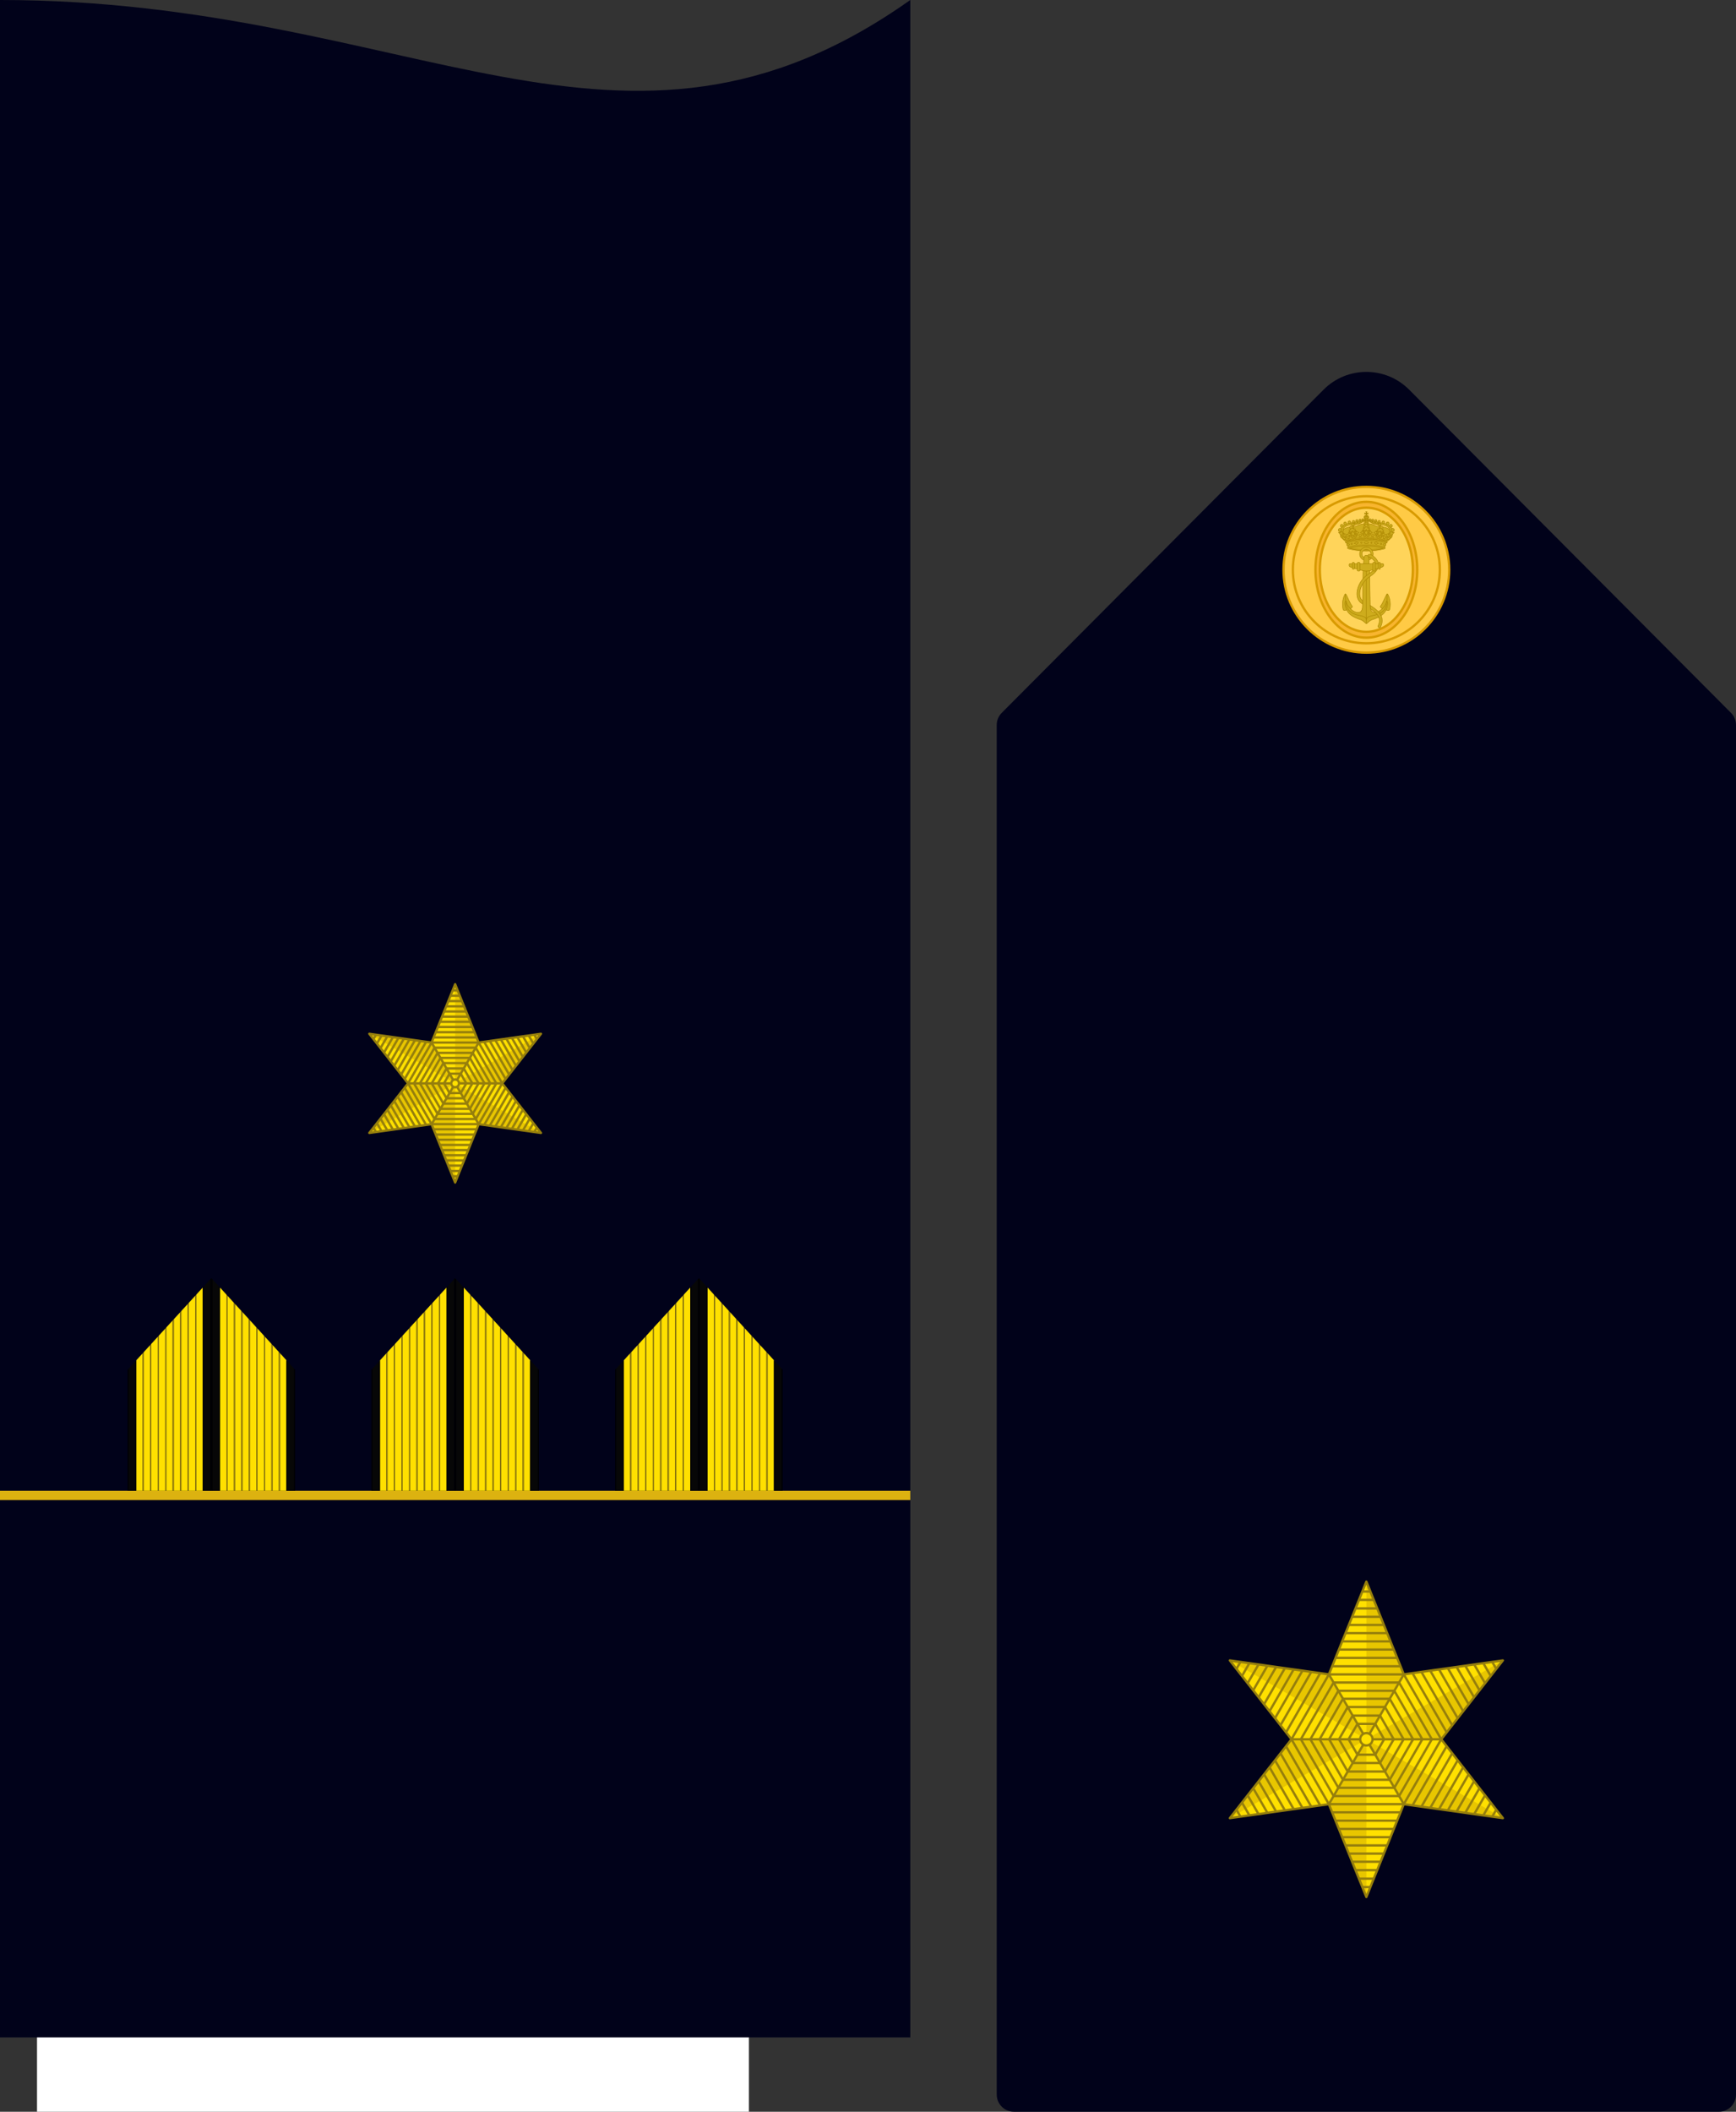 <?xml version="1.0" encoding="UTF-8"?>
<svg id="Capa_2" data-name="Capa 2" xmlns="http://www.w3.org/2000/svg" xmlns:xlink="http://www.w3.org/1999/xlink" viewBox="0 0 747.16 908.44">
  <rect x="0" y="0" width="747.16" height="908.44" fill="#333333" stroke="none"/>
  <defs>
    <style>
      .cls-1, .cls-2, .cls-3, .cls-4, .cls-5, .cls-6, .cls-7, .cls-8 {
        stroke-miterlimit: 10;
      }

      .cls-1, .cls-4, .cls-9 {
        stroke: #967f0c;
      }

      .cls-1, .cls-10 {
        fill: #ffe000;
      }

      .cls-2 {
        fill: #f8b52f;
      }

      .cls-2, .cls-5, .cls-6, .cls-7 {
        stroke: #d89a00;
      }

      .cls-11 {
        fill: #e8c600;
      }

      .cls-12 {
        fill: #dcb210;
      }

      .cls-13 {
        fill: #967f0c;
      }

      .cls-3 {
        fill-rule: evenodd;
      }

      .cls-3, .cls-14, .cls-8 {
        stroke: #ac8701;
        stroke-width: .23px;
      }

      .cls-3, .cls-8 {
        fill: #ceac1d;
      }

      .cls-15 {
        fill: #fff;
      }

      .cls-4, .cls-16, .cls-5, .cls-9, .cls-14 {
        fill: none;
      }

      .cls-17 {
        clip-path: url(#clippath-1);
      }

      .cls-9, .cls-14 {
        stroke-linecap: round;
        stroke-linejoin: round;
      }

      .cls-6 {
        fill: #ffca45;
      }

      .cls-18 {
        fill: #01021a;
      }

      .cls-19 {
        fill: #070707;
      }

      .cls-7 {
        fill: #ffd45a;
      }

      .cls-20 {
        clip-path: url(#clippath);
      }
    </style>
    <clipPath id="clippath">
      <polygon class="cls-9" points="231.66 485.88 232.83 487.37 230.95 487.11 230.13 487 223.54 486.07 222.7 485.95 215.7 484.96 214.76 484.83 206.61 483.68 206.02 483.6 205.8 484.16 202.71 491.81 202.36 492.67 199.72 499.22 199.39 500.03 196.9 506.19 196.6 506.95 195.89 508.7 195.18 506.95 194.88 506.19 192.39 500.03 192.07 499.23 189.42 492.67 189.07 491.81 185.97 484.15 185.75 483.6 185.17 483.68 177.01 484.83 176.08 484.96 169.08 485.95 168.23 486.07 161.65 487 160.83 487.11 158.95 487.37 160.12 485.88 160.63 485.23 164.72 479.99 165.25 479.33 169.59 473.76 170.17 473.02 175.26 466.52 175.62 466.05 175.26 465.58 170.17 459.08 169.59 458.34 165.25 452.77 164.72 452.1 160.63 446.86 160.12 446.21 158.95 444.72 160.83 444.98 161.65 445.1 168.23 446.02 169.08 446.15 176.08 447.13 177.01 447.26 185.18 448.41 185.75 448.49 185.97 447.95 189.07 440.29 189.42 439.42 192.07 432.87 192.39 432.07 194.88 425.91 195.18 425.15 195.89 423.39 196.6 425.15 196.9 425.91 199.39 432.07 199.72 432.88 202.36 439.42 202.71 440.29 205.8 447.95 206.02 448.49 206.6 448.41 214.76 447.26 215.7 447.13 222.7 446.15 223.54 446.02 230.13 445.1 230.95 444.98 232.83 444.72 231.66 446.21 231.15 446.86 227.06 452.09 226.53 452.77 222.18 458.34 221.6 459.08 216.52 465.57 216.15 466.05 216.52 466.53 221.6 473.03 222.18 473.76 226.53 479.33 227.06 480 231.15 485.23 231.66 485.88"/>
    </clipPath>
    <clipPath id="clippath-1">
      <polygon class="cls-9" points="644.96 779.76 646.82 782.13 643.83 781.71 642.53 781.53 632.05 780.06 630.71 779.86 619.58 778.29 618.09 778.09 605.12 776.26 604.18 776.13 603.82 777.02 598.91 789.18 598.36 790.56 594.16 800.97 593.64 802.25 589.68 812.05 589.2 813.26 588.07 816.05 586.94 813.26 586.46 812.05 582.5 802.25 581.99 800.98 577.77 790.56 577.22 789.18 572.3 777.01 571.95 776.13 571.02 776.26 558.05 778.09 556.56 778.29 545.43 779.86 544.08 780.06 533.6 781.53 532.3 781.71 529.32 782.13 531.18 779.76 531.98 778.72 538.49 770.39 539.33 769.33 546.24 760.47 547.17 759.31 555.26 748.96 555.84 748.22 555.26 747.47 547.17 737.12 546.24 735.95 539.33 727.1 538.49 726.03 531.98 717.7 531.18 716.66 529.32 714.29 532.3 714.71 533.6 714.89 544.08 716.36 545.43 716.56 556.56 718.13 558.05 718.33 571.04 720.16 571.95 720.29 572.3 719.43 577.22 707.24 577.77 705.86 581.99 695.44 582.5 694.16 586.46 684.37 586.94 683.15 588.07 680.37 589.2 683.15 589.68 684.37 593.64 694.16 594.16 695.45 598.36 705.86 598.91 707.24 603.84 719.43 604.18 720.29 605.11 720.16 618.09 718.33 619.58 718.13 630.71 716.56 632.05 716.36 642.53 714.89 643.83 714.71 646.82 714.29 644.96 716.66 644.15 717.7 637.65 726.02 636.81 727.1 629.89 735.95 628.97 737.12 620.89 747.46 620.3 748.22 620.89 748.97 628.97 759.31 629.89 760.47 636.81 769.33 637.65 770.4 644.15 778.72 644.96 779.76"/>
    </clipPath>
  </defs>
  <g id="Capa_1-2" data-name="Capa 1">
    <g>
      <rect class="cls-15" x="15.93" y="108.96" width="306.39" height="799.48"/>
      <path class="cls-18" d="M391.78,0C267.52,87.91,177.74,0,0,0v876.44h391.78V0Z"/>
      <rect class="cls-12" x="0" y="641.31" width="391.78" height="4"/>
      <g>
        <g>
          <g>
            <g>
              <polygon class="cls-16" points="91.48 549.82 91.48 550.37 90.98 549.82 91.48 549.82"/>
              <polygon points="91.48 550.37 91.48 641.31 90.98 641.31 90.98 549.82 91.48 550.37"/>
              <polygon class="cls-19" points="94.21 553.35 94.21 641.31 91.48 641.31 91.48 550.37 94.21 553.35"/>
            </g>
            <g>
              <polygon points="94.71 553.9 94.71 641.31 94.21 641.31 94.21 553.35 94.71 553.9"/>
              <polygon class="cls-10" points="97.44 556.89 97.44 641.31 94.71 641.31 94.71 553.9 97.44 556.89"/>
            </g>
            <g>
              <polygon class="cls-13" points="97.94 557.44 97.94 641.31 97.44 641.31 97.44 556.89 97.94 557.44"/>
              <polygon class="cls-10" points="100.66 560.42 100.66 641.31 97.94 641.31 97.94 557.44 100.66 560.42"/>
            </g>
            <g>
              <polygon class="cls-13" points="101.17 560.97 101.17 641.31 100.66 641.31 100.66 560.42 101.17 560.97"/>
              <polygon class="cls-10" points="103.89 563.95 103.89 641.31 101.17 641.31 101.17 560.97 103.89 563.95"/>
            </g>
            <g>
              <polygon class="cls-13" points="104.4 564.5 104.4 641.31 103.89 641.31 103.89 563.95 104.4 564.5"/>
              <polygon class="cls-10" points="107.12 567.48 107.12 641.31 104.4 641.31 104.4 564.5 107.12 567.48"/>
            </g>
            <g>
              <polygon class="cls-13" points="107.63 568.03 107.63 641.31 107.12 641.31 107.12 567.48 107.63 568.03"/>
              <polygon class="cls-10" points="110.35 571.02 110.35 641.31 107.63 641.31 107.63 568.03 110.35 571.02"/>
            </g>
            <g>
              <polygon class="cls-13" points="110.86 571.57 110.86 641.31 110.35 641.31 110.35 571.02 110.86 571.57"/>
              <polygon class="cls-10" points="113.58 574.55 113.58 641.31 110.86 641.31 110.86 571.57 113.58 574.55"/>
            </g>
            <g>
              <polygon class="cls-13" points="114.09 575.1 114.09 641.31 113.58 641.31 113.58 574.55 114.09 575.1"/>
              <polygon class="cls-10" points="116.81 578.08 116.81 641.31 114.09 641.31 114.09 575.1 116.81 578.08"/>
            </g>
            <g>
              <polygon class="cls-13" points="117.32 578.63 117.32 641.31 116.81 641.31 116.81 578.08 117.32 578.63"/>
              <polygon class="cls-10" points="120.04 581.61 120.04 641.31 117.32 641.31 117.32 578.63 120.04 581.61"/>
            </g>
            <g>
              <polygon class="cls-13" points="120.55 582.17 120.55 641.31 120.04 641.31 120.04 581.61 120.55 582.17"/>
              <polygon class="cls-10" points="123.27 585.15 123.27 641.31 120.55 641.31 120.55 582.17 123.27 585.15"/>
            </g>
            <g>
              <polygon points="127 589.23 127 641.31 126.5 641.31 126.5 588.68 127 589.23"/>
              <polygon points="123.78 585.7 123.78 641.31 123.27 641.31 123.27 585.15 123.78 585.7"/>
              <polygon class="cls-19" points="126.5 588.68 126.5 641.31 123.78 641.31 123.78 585.7 126.5 588.68"/>
            </g>
          </g>
          <g>
            <g>
              <polygon points="55.45 588.68 55.45 641.31 54.95 641.31 54.95 589.23 55.45 588.68"/>
              <polygon class="cls-19" points="58.18 585.7 58.18 641.31 55.45 641.31 55.45 588.68 58.18 585.7"/>
            </g>
            <g>
              <polygon points="58.68 585.15 58.68 641.31 58.18 641.31 58.18 585.7 58.68 585.15"/>
              <polygon class="cls-10" points="61.41 582.16 61.41 641.31 58.68 641.31 58.68 585.15 61.41 582.16"/>
            </g>
            <g>
              <polygon class="cls-13" points="61.91 581.61 61.91 641.31 61.41 641.31 61.41 582.16 61.91 581.61"/>
              <polygon class="cls-10" points="64.64 578.63 64.64 641.31 61.91 641.31 61.91 581.61 64.64 578.63"/>
            </g>
            <g>
              <polygon class="cls-13" points="65.14 578.08 65.14 641.31 64.64 641.31 64.64 578.63 65.14 578.08"/>
              <polygon class="cls-10" points="67.87 575.1 67.87 641.31 65.14 641.31 65.14 578.08 67.87 575.1"/>
            </g>
            <g>
              <polygon class="cls-13" points="68.37 574.55 68.37 641.31 67.87 641.31 67.87 575.1 68.37 574.55"/>
              <polygon class="cls-10" points="71.1 571.57 71.1 641.31 68.37 641.31 68.37 574.55 71.1 571.57"/>
            </g>
            <g>
              <polygon class="cls-13" points="71.6 571.01 71.6 641.31 71.1 641.31 71.1 571.57 71.6 571.01"/>
              <polygon class="cls-10" points="74.32 568.03 74.32 641.31 71.6 641.31 71.6 571.01 74.32 568.03"/>
            </g>
            <g>
              <polygon class="cls-13" points="74.83 567.48 74.83 641.31 74.32 641.31 74.32 568.03 74.83 567.48"/>
              <polygon class="cls-10" points="77.55 564.5 77.55 641.31 74.83 641.31 74.83 567.48 77.55 564.5"/>
            </g>
            <g>
              <polygon class="cls-13" points="78.06 563.95 78.06 641.31 77.55 641.31 77.55 564.5 78.06 563.95"/>
              <polygon class="cls-10" points="80.78 560.97 80.78 641.31 78.06 641.31 78.06 563.95 80.78 560.97"/>
            </g>
            <g>
              <polygon class="cls-13" points="81.29 560.42 81.29 641.31 80.78 641.31 80.78 560.97 81.29 560.42"/>
              <polygon class="cls-10" points="84.01 557.44 84.01 641.31 81.29 641.31 81.29 560.42 84.01 557.44"/>
            </g>
            <g>
              <polygon class="cls-13" points="84.52 556.88 84.52 641.31 84.01 641.31 84.01 557.44 84.52 556.88"/>
              <polygon class="cls-10" points="87.24 553.9 87.24 641.31 84.52 641.31 84.52 556.88 87.24 553.9"/>
            </g>
            <g>
              <polygon class="cls-16" points="90.98 549.82 90.47 550.37 90.47 549.82 90.98 549.82"/>
              <polygon points="90.98 549.82 90.98 641.31 90.47 641.31 90.47 550.37 90.98 549.82"/>
              <polygon points="87.75 553.35 87.75 641.31 87.24 641.31 87.24 553.9 87.75 553.35"/>
              <polygon class="cls-19" points="90.47 550.37 90.47 641.31 87.75 641.31 87.75 553.35 90.47 550.37"/>
            </g>
          </g>
        </g>
        <g>
          <g>
            <g>
              <polygon class="cls-16" points="196.39 549.82 196.39 550.37 195.89 549.82 196.39 549.82"/>
              <polygon points="196.39 550.37 196.39 641.31 195.89 641.31 195.89 549.82 196.39 550.37"/>
              <polygon class="cls-19" points="199.12 553.35 199.12 641.31 196.39 641.31 196.39 550.37 199.12 553.35"/>
            </g>
            <g>
              <polygon points="199.62 553.9 199.62 641.31 199.12 641.31 199.12 553.35 199.62 553.9"/>
              <polygon class="cls-10" points="202.35 556.89 202.35 641.31 199.62 641.31 199.62 553.9 202.35 556.89"/>
            </g>
            <g>
              <polygon class="cls-13" points="202.85 557.44 202.85 641.31 202.35 641.31 202.35 556.89 202.85 557.44"/>
              <polygon class="cls-10" points="205.58 560.42 205.58 641.31 202.85 641.31 202.85 557.44 205.58 560.42"/>
            </g>
            <g>
              <polygon class="cls-13" points="206.08 560.97 206.08 641.31 205.58 641.31 205.58 560.42 206.08 560.97"/>
              <polygon class="cls-10" points="208.81 563.95 208.81 641.31 206.08 641.31 206.08 560.97 208.81 563.95"/>
            </g>
            <g>
              <polygon class="cls-13" points="209.31 564.5 209.31 641.31 208.81 641.31 208.81 563.95 209.31 564.5"/>
              <polygon class="cls-10" points="212.04 567.48 212.04 641.31 209.31 641.31 209.31 564.5 212.04 567.48"/>
            </g>
            <g>
              <polygon class="cls-13" points="212.54 568.03 212.54 641.31 212.04 641.31 212.04 567.48 212.54 568.03"/>
              <polygon class="cls-10" points="215.27 571.02 215.27 641.31 212.54 641.31 212.54 568.03 215.27 571.02"/>
            </g>
            <g>
              <polygon class="cls-13" points="215.77 571.57 215.77 641.31 215.27 641.31 215.27 571.02 215.77 571.57"/>
              <polygon class="cls-10" points="218.49 574.55 218.49 641.31 215.77 641.31 215.77 571.57 218.49 574.55"/>
            </g>
            <g>
              <polygon class="cls-13" points="219 575.1 219 641.31 218.49 641.31 218.49 574.55 219 575.1"/>
              <polygon class="cls-10" points="221.72 578.08 221.72 641.31 219 641.31 219 575.1 221.72 578.08"/>
            </g>
            <g>
              <polygon class="cls-13" points="222.23 578.63 222.23 641.31 221.72 641.31 221.72 578.08 222.23 578.63"/>
              <polygon class="cls-10" points="224.95 581.61 224.95 641.31 222.23 641.31 222.23 578.63 224.95 581.61"/>
            </g>
            <g>
              <polygon class="cls-13" points="225.46 582.17 225.46 641.31 224.95 641.31 224.95 581.61 225.46 582.17"/>
              <polygon class="cls-10" points="228.18 585.15 228.18 641.31 225.46 641.31 225.46 582.17 228.18 585.15"/>
            </g>
            <g>
              <polygon points="231.92 589.23 231.92 641.31 231.41 641.31 231.41 588.68 231.92 589.23"/>
              <polygon points="228.69 585.7 228.69 641.31 228.18 641.31 228.18 585.15 228.69 585.7"/>
              <polygon class="cls-19" points="231.41 588.68 231.41 641.31 228.69 641.31 228.69 585.7 231.41 588.68"/>
            </g>
          </g>
          <g>
            <g>
              <polygon points="160.37 588.68 160.37 641.31 159.86 641.31 159.86 589.23 160.37 588.68"/>
              <polygon class="cls-19" points="163.09 585.7 163.09 641.31 160.37 641.31 160.37 588.68 163.09 585.7"/>
            </g>
            <g>
              <polygon points="163.59 585.15 163.59 641.31 163.09 641.31 163.09 585.7 163.59 585.15"/>
              <polygon class="cls-10" points="166.32 582.16 166.32 641.31 163.59 641.31 163.59 585.15 166.32 582.16"/>
            </g>
            <g>
              <polygon class="cls-13" points="166.82 581.61 166.82 641.31 166.32 641.31 166.32 582.16 166.82 581.61"/>
              <polygon class="cls-10" points="169.55 578.63 169.55 641.31 166.82 641.31 166.82 581.61 169.55 578.63"/>
            </g>
            <g>
              <polygon class="cls-13" points="170.05 578.08 170.05 641.31 169.55 641.31 169.55 578.63 170.05 578.08"/>
              <polygon class="cls-10" points="172.78 575.1 172.78 641.31 170.05 641.31 170.05 578.08 172.78 575.1"/>
            </g>
            <g>
              <polygon class="cls-13" points="173.28 574.55 173.28 641.31 172.78 641.31 172.78 575.1 173.28 574.55"/>
              <polygon class="cls-10" points="176.01 571.57 176.01 641.31 173.28 641.31 173.28 574.55 176.01 571.57"/>
            </g>
            <g>
              <polygon class="cls-13" points="176.51 571.01 176.51 641.31 176.01 641.31 176.01 571.57 176.51 571.01"/>
              <polygon class="cls-10" points="179.24 568.03 179.24 641.31 176.51 641.31 176.51 571.01 179.24 568.03"/>
            </g>
            <g>
              <polygon class="cls-13" points="179.74 567.48 179.74 641.31 179.24 641.31 179.24 568.03 179.74 567.48"/>
              <polygon class="cls-10" points="182.47 564.5 182.47 641.31 179.74 641.31 179.74 567.48 182.47 564.5"/>
            </g>
            <g>
              <polygon class="cls-13" points="182.97 563.95 182.97 641.31 182.47 641.31 182.47 564.5 182.97 563.95"/>
              <polygon class="cls-10" points="185.7 560.97 185.7 641.31 182.97 641.31 182.97 563.95 185.7 560.97"/>
            </g>
            <g>
              <polygon class="cls-13" points="186.2 560.42 186.2 641.31 185.7 641.31 185.7 560.97 186.2 560.42"/>
              <polygon class="cls-10" points="188.93 557.44 188.93 641.31 186.2 641.31 186.2 560.42 188.93 557.44"/>
            </g>
            <g>
              <polygon class="cls-13" points="189.43 556.88 189.43 641.31 188.93 641.31 188.93 557.44 189.43 556.88"/>
              <polygon class="cls-10" points="192.15 553.9 192.15 641.31 189.43 641.31 189.43 556.88 192.15 553.9"/>
            </g>
            <g>
              <polygon class="cls-16" points="195.89 549.82 195.38 550.37 195.38 549.82 195.89 549.82"/>
              <polygon points="195.89 549.82 195.89 641.31 195.38 641.31 195.38 550.37 195.89 549.82"/>
              <polygon points="192.66 553.35 192.66 641.31 192.15 641.31 192.15 553.9 192.66 553.35"/>
              <polygon class="cls-19" points="195.38 550.37 195.38 641.31 192.66 641.31 192.66 553.35 195.38 550.37"/>
            </g>
          </g>
        </g>
        <g>
          <g>
            <g>
              <polygon class="cls-16" points="301.31 549.82 301.31 550.37 300.8 549.82 301.31 549.82"/>
              <polygon points="301.31 550.37 301.31 641.31 300.8 641.31 300.8 549.82 301.31 550.37"/>
              <polygon class="cls-19" points="304.03 553.35 304.03 641.31 301.31 641.31 301.31 550.37 304.03 553.35"/>
            </g>
            <g>
              <polygon points="304.54 553.9 304.54 641.31 304.03 641.31 304.03 553.35 304.54 553.9"/>
              <polygon class="cls-10" points="307.26 556.89 307.26 641.31 304.54 641.31 304.54 553.9 307.26 556.89"/>
            </g>
            <g>
              <polygon class="cls-13" points="307.76 557.44 307.76 641.31 307.26 641.31 307.26 556.89 307.76 557.44"/>
              <polygon class="cls-10" points="310.49 560.42 310.49 641.31 307.76 641.31 307.76 557.44 310.49 560.42"/>
            </g>
            <g>
              <polygon class="cls-13" points="310.99 560.97 310.99 641.31 310.49 641.31 310.49 560.42 310.99 560.97"/>
              <polygon class="cls-10" points="313.72 563.95 313.72 641.31 310.99 641.31 310.99 560.97 313.72 563.95"/>
            </g>
            <g>
              <polygon class="cls-13" points="314.22 564.5 314.22 641.31 313.72 641.31 313.72 563.95 314.22 564.5"/>
              <polygon class="cls-10" points="316.95 567.48 316.95 641.31 314.22 641.31 314.22 564.5 316.95 567.48"/>
            </g>
            <g>
              <polygon class="cls-13" points="317.45 568.03 317.45 641.31 316.95 641.31 316.95 567.48 317.45 568.03"/>
              <polygon class="cls-10" points="320.18 571.02 320.18 641.31 317.45 641.31 317.45 568.03 320.18 571.02"/>
            </g>
            <g>
              <polygon class="cls-13" points="320.68 571.57 320.68 641.31 320.18 641.31 320.18 571.02 320.68 571.57"/>
              <polygon class="cls-10" points="323.41 574.55 323.41 641.31 320.68 641.31 320.68 571.57 323.41 574.55"/>
            </g>
            <g>
              <polygon class="cls-13" points="323.91 575.1 323.91 641.31 323.41 641.31 323.41 574.55 323.91 575.1"/>
              <polygon class="cls-10" points="326.64 578.08 326.64 641.31 323.91 641.31 323.91 575.1 326.64 578.08"/>
            </g>
            <g>
              <polygon class="cls-13" points="327.14 578.63 327.14 641.31 326.64 641.31 326.64 578.08 327.14 578.63"/>
              <polygon class="cls-10" points="329.87 581.61 329.87 641.31 327.14 641.31 327.14 578.63 329.87 581.61"/>
            </g>
            <g>
              <polygon class="cls-13" points="330.37 582.17 330.37 641.31 329.87 641.31 329.87 581.61 330.37 582.17"/>
              <polygon class="cls-10" points="333.1 585.15 333.1 641.31 330.37 641.31 330.37 582.17 333.1 585.15"/>
            </g>
            <g>
              <polygon points="336.83 589.23 336.83 641.31 336.32 641.31 336.32 588.68 336.83 589.23"/>
              <polygon points="333.6 585.7 333.6 641.31 333.1 641.31 333.1 585.15 333.6 585.7"/>
              <polygon class="cls-19" points="336.32 588.68 336.32 641.31 333.6 641.31 333.6 585.7 336.32 588.68"/>
            </g>
          </g>
          <g>
            <g>
              <polygon points="265.28 588.68 265.28 641.31 264.77 641.31 264.77 589.23 265.28 588.68"/>
              <polygon class="cls-19" points="268 585.7 268 641.31 265.28 641.31 265.28 588.68 268 585.7"/>
            </g>
            <g>
              <polygon points="268.51 585.15 268.51 641.31 268 641.31 268 585.7 268.51 585.15"/>
              <polygon class="cls-10" points="271.23 582.16 271.23 641.31 268.51 641.31 268.51 585.15 271.23 582.16"/>
            </g>
            <g>
              <polygon class="cls-13" points="271.74 581.61 271.74 641.31 271.23 641.31 271.23 582.16 271.74 581.61"/>
              <polygon class="cls-10" points="274.46 578.63 274.46 641.31 271.74 641.31 271.74 581.61 274.46 578.63"/>
            </g>
            <g>
              <polygon class="cls-13" points="274.97 578.08 274.97 641.31 274.46 641.31 274.46 578.63 274.97 578.08"/>
              <polygon class="cls-10" points="277.69 575.1 277.69 641.31 274.97 641.31 274.97 578.08 277.69 575.1"/>
            </g>
            <g>
              <polygon class="cls-13" points="278.2 574.55 278.2 641.31 277.69 641.31 277.69 575.1 278.2 574.55"/>
              <polygon class="cls-10" points="280.92 571.57 280.92 641.31 278.2 641.31 278.2 574.55 280.92 571.57"/>
            </g>
            <g>
              <polygon class="cls-13" points="281.42 571.01 281.42 641.31 280.92 641.31 280.92 571.57 281.42 571.01"/>
              <polygon class="cls-10" points="284.15 568.03 284.15 641.31 281.42 641.31 281.42 571.01 284.15 568.03"/>
            </g>
            <g>
              <polygon class="cls-13" points="284.65 567.48 284.65 641.31 284.15 641.31 284.15 568.03 284.65 567.48"/>
              <polygon class="cls-10" points="287.38 564.5 287.38 641.31 284.65 641.31 284.65 567.48 287.38 564.5"/>
            </g>
            <g>
              <polygon class="cls-13" points="287.88 563.95 287.88 641.31 287.38 641.31 287.38 564.5 287.88 563.95"/>
              <polygon class="cls-10" points="290.61 560.97 290.61 641.31 287.88 641.31 287.88 563.95 290.61 560.97"/>
            </g>
            <g>
              <polygon class="cls-13" points="291.11 560.42 291.11 641.31 290.61 641.31 290.61 560.97 291.11 560.42"/>
              <polygon class="cls-10" points="293.84 557.44 293.84 641.31 291.11 641.31 291.11 560.42 293.84 557.44"/>
            </g>
            <g>
              <polygon class="cls-13" points="294.34 556.88 294.34 641.31 293.84 641.31 293.84 557.44 294.34 556.88"/>
              <polygon class="cls-10" points="297.07 553.9 297.07 641.31 294.34 641.31 294.34 556.88 297.07 553.9"/>
            </g>
            <g>
              <polygon class="cls-16" points="300.8 549.82 300.3 550.37 300.3 549.82 300.8 549.82"/>
              <polygon points="300.8 549.82 300.8 641.31 300.3 641.31 300.3 550.37 300.8 549.82"/>
              <polygon points="297.57 553.35 297.57 641.31 297.07 641.31 297.07 553.9 297.57 553.35"/>
              <polygon class="cls-19" points="300.3 550.37 300.3 641.31 297.57 641.31 297.57 553.35 300.3 550.37"/>
            </g>
          </g>
        </g>
      </g>
      <g>
        <polygon class="cls-10" points="195.89 423.39 206.02 448.5 232.83 444.72 216.15 466.05 232.83 487.37 206.02 483.6 195.89 508.7 185.76 483.6 158.95 487.37 175.62 466.05 158.95 444.72 185.76 448.5 195.89 423.39"/>
        <polygon class="cls-11" points="195.89 423.39 195.89 466.05 206.02 448.5 195.89 423.39"/>
        <polygon class="cls-11" points="195.89 466.05 195.89 508.7 185.76 483.6 195.89 466.05"/>
        <polygon class="cls-11" points="195.89 466.05 232.83 444.72 216.15 466.05 195.89 466.05"/>
        <polygon class="cls-11" points="195.89 466.05 232.83 487.37 206.02 483.6 195.89 466.05"/>
        <polygon class="cls-11" points="195.89 466.05 158.95 487.37 175.62 466.05 195.89 466.05"/>
        <polygon class="cls-11" points="195.89 466.05 185.76 448.5 158.95 444.72 195.89 466.05"/>
        <line class="cls-4" x1="216.15" y1="466.05" x2="175.62" y2="466.05"/>
        <g>
          <g class="cls-20">
            <polygon class="cls-4" points="206.02 448.5 185.76 448.5 175.63 466.05 185.76 483.59 206.02 483.59 216.15 466.05 206.02 448.5"/>
            <polygon class="cls-4" points="204.75 450.7 187.03 450.7 178.17 466.05 187.03 481.39 204.75 481.39 213.61 466.05 204.75 450.7"/>
            <polygon class="cls-4" points="203.46 452.93 188.32 452.93 180.74 466.05 188.32 479.16 203.46 479.16 211.03 466.05 203.46 452.93"/>
            <polygon class="cls-4" points="202.21 455.09 189.57 455.09 183.24 466.05 189.57 477 202.21 477 208.53 466.05 202.21 455.09"/>
            <polygon class="cls-4" points="200.93 457.32 190.85 457.32 185.81 466.05 190.85 474.77 200.93 474.77 205.97 466.05 200.93 457.32"/>
            <polygon class="cls-4" points="199.59 459.63 192.19 459.63 188.48 466.05 192.19 472.46 199.59 472.46 203.29 466.05 199.59 459.63"/>
            <polygon class="cls-4" points="198.29 461.88 193.48 461.88 191.08 466.05 193.48 470.21 198.29 470.21 200.7 466.05 198.29 461.88"/>
            <polygon class="cls-4" points="207.29 446.29 184.48 446.29 173.08 466.05 184.48 485.8 207.29 485.8 218.7 466.05 207.29 446.29"/>
            <polygon class="cls-4" points="208.6 444.03 183.18 444.03 170.47 466.05 183.18 488.06 208.6 488.06 221.31 466.05 208.6 444.03"/>
            <polygon class="cls-4" points="209.89 441.79 181.89 441.79 167.88 466.05 181.89 490.3 209.89 490.3 223.89 466.05 209.89 441.79"/>
            <polygon class="cls-4" points="211.17 439.57 180.6 439.57 165.32 466.05 180.6 492.52 211.17 492.52 226.46 466.05 211.17 439.57"/>
            <polygon class="cls-4" points="212.46 437.34 179.32 437.34 162.74 466.05 179.32 494.75 212.46 494.75 229.03 466.05 212.46 437.34"/>
            <polygon class="cls-4" points="213.74 435.13 178.04 435.13 160.19 466.05 178.04 496.97 213.74 496.97 231.59 466.05 213.74 435.13"/>
            <polygon class="cls-4" points="215.02 432.92 176.76 432.92 157.63 466.05 176.76 499.18 215.02 499.18 234.14 466.05 215.02 432.92"/>
            <polygon class="cls-4" points="216.32 430.65 175.45 430.65 155.02 466.05 175.45 501.44 216.32 501.44 236.76 466.05 216.32 430.65"/>
            <polygon class="cls-4" points="217.66 428.34 174.12 428.34 152.35 466.05 174.12 503.75 217.66 503.75 239.42 466.05 217.66 428.34"/>
            <polygon class="cls-4" points="218.96 426.08 172.82 426.08 149.74 466.05 172.82 506.01 218.96 506.01 242.03 466.05 218.96 426.08"/>
          </g>
          <polygon class="cls-9" points="231.66 485.88 232.83 487.37 230.95 487.11 230.13 487 223.54 486.07 222.7 485.95 215.7 484.96 214.76 484.83 206.61 483.68 206.02 483.6 205.8 484.16 202.71 491.81 202.36 492.67 199.72 499.22 199.39 500.03 196.9 506.19 196.6 506.95 195.89 508.7 195.18 506.95 194.88 506.19 192.39 500.03 192.07 499.23 189.42 492.67 189.07 491.81 185.97 484.15 185.75 483.6 185.17 483.68 177.01 484.83 176.08 484.96 169.08 485.95 168.23 486.07 161.65 487 160.83 487.11 158.95 487.37 160.12 485.88 160.63 485.23 164.72 479.99 165.25 479.33 169.59 473.76 170.17 473.02 175.26 466.52 175.62 466.05 175.26 465.58 170.17 459.08 169.59 458.34 165.25 452.77 164.72 452.1 160.63 446.86 160.12 446.21 158.95 444.72 160.83 444.98 161.65 445.1 168.23 446.02 169.08 446.15 176.08 447.13 177.01 447.26 185.18 448.41 185.75 448.49 185.97 447.95 189.07 440.29 189.42 439.42 192.07 432.87 192.39 432.07 194.88 425.91 195.18 425.15 195.89 423.39 196.6 425.15 196.9 425.91 199.39 432.07 199.72 432.88 202.36 439.42 202.71 440.29 205.8 447.95 206.02 448.49 206.6 448.41 214.76 447.26 215.7 447.13 222.7 446.15 223.54 446.02 230.13 445.1 230.95 444.98 232.83 444.72 231.66 446.21 231.15 446.86 227.06 452.09 226.53 452.77 222.18 458.34 221.6 459.08 216.52 465.57 216.15 466.05 216.52 466.53 221.6 473.03 222.18 473.76 226.53 479.33 227.06 480 231.15 485.23 231.66 485.88"/>
        </g>
        <line class="cls-4" x1="206.02" y1="448.5" x2="185.76" y2="483.6"/>
        <line class="cls-4" x1="206.02" y1="483.6" x2="185.76" y2="448.5"/>
        <circle class="cls-1" cx="195.89" cy="466.05" r="1.67"/>
      </g>
    </g>
    <g>
      <path class="cls-18" d="M739.74,908.44h-303.34c-4.1,0-7.42-3.32-7.42-7.42V311.9c0-1.96.78-3.85,2.16-5.24l138.5-139.02c10.17-10.21,26.69-10.21,36.86,0l138.5,139.02c1.39,1.39,2.16,3.27,2.16,5.24v589.13c0,4.1-3.32,7.42-7.42,7.42Z"/>
      <g>
        <circle class="cls-6" cx="588.07" cy="245.1" r="35.65"/>
        <circle class="cls-5" cx="588.07" cy="245.1" r="31.63"/>
      </g>
      <g>
        <ellipse class="cls-2" cx="588.07" cy="245.1" rx="21.91" ry="29.22"/>
        <ellipse class="cls-7" cx="588.07" cy="245.1" rx="20.02" ry="26.69"/>
        <g>
          <g>
            <path class="cls-3" d="M579.32,233.1l-1.05-2.13-.99-1.27.02-1.3s1.98-1.69,3.73-1.63c1.76.07,2.53-.33,3.51-.79.99-.46,2.61-.75,3.34-.66.72.09,1.96-.18,3.84.73,1.89.9,3.1.75,3.1.75,0,0,1.63-.29,3.49,1.25,1.87,1.54.48,1.36.48,1.36l-.51,1.12-.57,1.08-.22.2-.81,1.45-9.86-.53-6.74.53-.77-.15Z"/>
            <path class="cls-3" d="M580.16,235.51s-.07-1.47-.77-2.02c1.54-1.38,13.58-2,17.31-.02,0,0-.86,1.01-.7,1.98l-15.84.07Z"/>
            <path class="cls-3" d="M580.14,235.45c.59-.37,8.14-2.14,15.84-.04.24.07.26.51.02.62-4.75,1.38-11.2,1.32-15.86-.02-.24-.07-.2-.48,0-.55Z"/>
            <path class="cls-3" d="M580.75,235.78c4.7-1.16,10.3-1.12,14.63,0-4.68,1.08-9.71,1.1-14.63,0Z"/>
            <path class="cls-8" d="M581.47,233.97c0-.16.13-.29.29-.29s.29.13.29.29-.13.29-.29.29-.29-.13-.29-.29Z"/>
            <path class="cls-8" d="M585.65,233.48c0-.16.13-.29.29-.29s.29.13.29.29-.13.29-.29.29-.29-.13-.29-.29Z"/>
            <path class="cls-8" d="M589.97,233.49c0-.16.13-.29.29-.29s.29.13.29.29-.13.29-.29.29-.29-.13-.29-.29Z"/>
            <path class="cls-8" d="M594.09,233.97c0-.16.13-.29.29-.29s.29.13.29.29-.13.29-.29.29-.29-.13-.29-.29Z"/>
            <path class="cls-8" d="M587.09,233.44c0-.23.44-.41.98-.41s.98.18.98.41-.44.41-.98.41-.98-.18-.98-.41Z"/>
            <polygon class="cls-3" points="582.86 233.77 583.71 233.17 584.68 233.54 583.84 234.16 582.86 233.77"/>
            <polygon class="cls-3" points="593.25 233.77 592.4 233.17 591.43 233.54 592.28 234.16 593.25 233.77"/>
            <path class="cls-3" d="M579.66,234.09c.54-.25,1.07-.2,1.16.05.08.22-.32.55-.89.71-.3-.14-.4-.59-.27-.77Z"/>
            <g>
              <path class="cls-3" d="M577.54,229.11l.63-.66c-.41-.86.48-2.45,3.62-2.8l1.3-.34,1.44-.33,1.41-.56.47-.1.57-.42-.52-.03-.82.12-.36.15-.36.12-.45.08h-.34l-.49.29-.54.04-.52.09-.26.07s-1.27.29-1.43.22l-.44.12s-.78.15-1.14.41c-.36.25-.82.26-1.41.83-.63.61-.66.63-.9,1.21-.24.58-.34,1.25-.22,1.68l.77-.19Z"/>
              <path class="cls-3" d="M582.53,227.68l.07-.21s-.89-1.72,2.12-2.08c.92-.11,2.17-1.37,2.6-1.24l.16-.21c-.26-.23-1.13-.08-2.24.63-1.16.73.26-.12-1.58.41,0,0-1.58.21-1.98,1.63l-.1.99.94.09Z"/>
              <circle class="cls-8" cx="581.6" cy="226.97" r=".69"/>
              <circle class="cls-8" cx="576.7" cy="228.02" r=".69"/>
              <path class="cls-8" d="M576.87,226.2c0-.35.28-.63.63-.63s.63.28.63.63-.28.63-.63.63-.63-.28-.63-.63Z"/>
              <path class="cls-8" d="M578.29,225.19c0-.35.28-.63.63-.63s.63.28.63.63-.28.63-.63.63-.63-.28-.63-.63Z"/>
              <path class="cls-8" d="M580.19,224.67c0-.32.26-.58.58-.58s.58.26.58.58-.26.58-.58.58-.58-.26-.58-.58Z"/>
              <path class="cls-8" d="M582.04,224.38c0-.29.23-.52.52-.52s.52.23.52.52-.23.52-.52.52-.52-.23-.52-.52Z"/>
              <path class="cls-8" d="M583.53,224c0-.27.22-.48.48-.48s.48.22.48.48-.22.48-.48.48-.48-.22-.48-.48Z"/>
              <path class="cls-8" d="M584.91,223.72c0-.23.19-.42.42-.42s.42.19.42.42-.19.42-.42.42-.42-.19-.42-.42Z"/>
              <path class="cls-8" d="M586.1,223.54c0-.2.16-.36.36-.36s.36.16.36.36-.16.36-.36.36-.36-.16-.36-.36Z"/>
              <path class="cls-8" d="M583.12,224.89c0-.27.22-.48.48-.48s.48.22.48.48-.22.48-.48.48-.48-.22-.48-.48Z"/>
              <path class="cls-8" d="M584.41,224.61c0-.27.22-.48.48-.48s.48.22.48.48-.22.48-.48.48-.48-.22-.48-.48Z"/>
              <path class="cls-8" d="M581.74,225.6c0-.31.25-.55.55-.55s.55.25.55.55-.25.55-.55.55-.55-.25-.55-.55Z"/>
              <path class="cls-8" d="M585.62,224.17c0-.21.17-.37.37-.37s.37.17.37.37-.17.37-.37.37-.37-.17-.37-.37Z"/>
            </g>
            <g>
              <path class="cls-3" d="M598.59,229.11l-.63-.66c.41-.86-.48-2.45-3.62-2.8l-1.3-.34-1.44-.33-1.41-.56-.47-.1-.57-.42.52-.03.82.12.36.15.36.12.45.08h.34l.49.29.54.04.52.09.26.07s1.27.29,1.43.22l.44.12s.78.15,1.14.41c.36.25.82.26,1.41.83.63.61.66.63.9,1.21.24.58.34,1.25.22,1.68l-.77-.19Z"/>
              <path class="cls-3" d="M593.6,227.68l-.07-.21s.89-1.72-2.12-2.08c-.92-.11-2.17-1.37-2.6-1.24l-.16-.21c.26-.23,1.13-.08,2.24.63,1.16.73-.26-.12,1.58.41,0,0,1.58.21,1.98,1.63l.1.99-.94.09Z"/>
              <circle class="cls-8" cx="594.53" cy="226.97" r=".69"/>
              <path class="cls-8" d="M598.74,228.02c0-.38.31-.69.69-.69s.69.31.69.69-.31.69-.69.69-.69-.31-.69-.69Z"/>
              <circle class="cls-8" cx="598.63" cy="226.2" r=".63"/>
              <circle class="cls-8" cx="597.22" cy="225.19" r=".63"/>
              <path class="cls-8" d="M594.78,224.67c0-.32.26-.58.58-.58s.58.26.58.58-.26.58-.58.58-.58-.26-.58-.58Z"/>
              <path class="cls-8" d="M593.07,224.38c0-.29.23-.52.52-.52s.52.23.52.52-.23.52-.52.52-.52-.23-.52-.52Z"/>
              <path class="cls-8" d="M591.64,224c0-.27.22-.48.48-.48s.48.22.48.48-.22.48-.48.48-.48-.22-.48-.48Z"/>
              <path class="cls-8" d="M590.38,223.72c0-.23.19-.42.42-.42s.42.19.42.42-.19.42-.42.42-.42-.19-.42-.42Z"/>
              <path class="cls-8" d="M589.31,223.54c0-.2.16-.36.36-.36s.36.16.36.36-.16.36-.36.36-.36-.16-.36-.36Z"/>
              <path class="cls-8" d="M592.04,224.89c0-.27.22-.48.48-.48s.48.22.48.48-.22.48-.48.48-.48-.22-.48-.48Z"/>
              <path class="cls-8" d="M590.76,224.61c0-.27.22-.48.48-.48s.48.22.48.48-.22.48-.48.48-.48-.22-.48-.48Z"/>
              <path class="cls-8" d="M593.28,225.6c0-.31.25-.55.55-.55s.55.25.55.55-.25.55-.55.55-.55-.25-.55-.55Z"/>
              <path class="cls-8" d="M589.77,224.17c0-.21.17-.37.37-.37s.37.17.37.37-.17.37-.37.37-.37-.17-.37-.37Z"/>
            </g>
            <path class="cls-3" d="M596.43,234.09c-.54-.25-1.07-.2-1.16.05-.08.22.32.55.89.71.3-.14.4-.59.27-.77Z"/>
            <path class="cls-3" d="M579.41,233.54c-.41.04-.51-.41-.16-.53,5.32-1.52,12.3-1.49,17.6,0,.36.08.3.6-.15.5-5.14-1.54-13.25-1.36-17.29.03Z"/>
            <path class="cls-3" d="M578.55,231.82c.03.07,1.57,1.53,1.67-.4.03.04.15.09.21.14.25.55,1.93.94,2.09-.71.01-.1.04-.21.05-.32,0,0,.25.14.45.35.19.83,1.94,1.28,2.3-.26,0,0,.07,0,.26.16.22.72,1.8,1.15,2.22-.3.23-1.14.55-.13.54,0-.04.78,1.64,1.64,2.33.07,0,0,.09.05.21.22.02.79,1.6,1.46,2.24.1,0,0,.41-.69.53.04-.16.82,1.27,1.84,2.26.42,0,0-.08,1.88,1.47.68l.77-.18c-.02.25-1.78,2.04-2.52.4,0,0-1.49.86-2.37-.69,0,0-1.25,1.3-2.58-.08,0,0-1.32,1.21-2.6-.27,0,0-1.13,1.48-2.62.27,0,0-1.09,1.41-2.59.07-.03.13-.82,1.52-2.37.7-.08.45-1.12,1.44-2.52-.37l.57-.04Z"/>
            <path class="cls-8" d="M579.72,231.23c0-.28.23-.51.51-.51s.51.23.51.51-.23.51-.51.51-.51-.23-.51-.51Z"/>
            <path class="cls-8" d="M584.89,230.3c0-.28.23-.51.51-.51s.51.23.51.51-.23.51-.51.51-.51-.23-.51-.51Z"/>
            <path class="cls-8" d="M590.28,230.3c0-.28.23-.51.51-.51s.51.23.51.51-.23.51-.51.51-.51-.23-.51-.51Z"/>
            <path class="cls-8" d="M595.4,231.21c0-.28.23-.51.51-.51s.51.23.51.51-.23.51-.51.51-.51-.23-.51-.51Z"/>
            <path class="cls-3" d="M587.43,224.08l.02-.9.43.3.53-.04.29-.2s.01.77.03.91l-1.3-.07Z"/>
            <path class="cls-3" d="M587.31,227.29l-.49-.38c.71-1.53-.26-3.13,1.26-3.1,1.52.03.53,1.4,1.23,3.09l-.53.4h-1.47Z"/>
            <path class="cls-8" d="M587.1,222.53c0-.52.43-.95.97-.95s.97.43.97.95-.43.95-.97.95-.97-.43-.97-.95Z"/>
            <circle class="cls-8" cx="587.49" cy="223.4" r=".32"/>
            <path class="cls-8" d="M588.33,223.4c0-.18.14-.32.32-.32s.32.14.32.32-.14.32-.32.32-.32-.14-.32-.32Z"/>
            <path class="cls-8" d="M587.76,223.46c0-.18.14-.32.32-.32s.32.14.32.32-.14.32-.32.32-.32-.14-.32-.32Z"/>
            <path class="cls-8" d="M587.7,224.05c0-.2.16-.36.36-.36s.36.16.36.36-.16.36-.36.36-.36-.16-.36-.36Z"/>
            <path class="cls-8" d="M587.62,224.62c0-.25.2-.45.45-.45s.45.2.45.45-.2.45-.45.45-.45-.2-.45-.45Z"/>
            <path class="cls-8" d="M587.52,225.32c0-.3.25-.55.55-.55s.55.25.55.55-.25.55-.55.55-.55-.25-.55-.55Z"/>
            <path class="cls-8" d="M587.45,226.09c0-.34.28-.62.62-.62s.62.28.62.62-.28.62-.62.62-.62-.28-.62-.62Z"/>
            <g>
              <path class="cls-3" d="M586.89,230.76c.24-.05.82-.05,1.18-.53,0,0,.26.46,1.19.54-.25-.36.09-.58-.36-.88v-.2s.06.09.2.05c0,0-.13.49.72.44,0,0,.08-.57-.38-.63,0,0,0-.12-.04-.18h.14c.08,0,.1.2.34.2.24,0,.35-.33.67-.5-.46-.18-.34-.51-.66-.52-.26,0-.31.21-.41.21h-.23s.05-.07.03-.16c0,0,.37.08.54-.41,0,0-.59-.19-.81.17h-.27s.03-.11.15-.18c0,0,.24.06.64-.23,0,0-.09-.15-.32-.15,0,0,.23-.29.2-.59,0,0-.3-.12-.63.01,0,0-.19-.47-.73-.62,0,0-.59.23-.7.63,0,0-.3-.12-.62-.02,0,0-.03.32.18.59,0,0-.27.02-.31.18,0,0,.3.25.65.2,0,0,.13.1.13.19h-.23c-.15-.05-.23-.35-.85-.18,0,0,.12.46.54.4,0,0-.01.13.02.17h-.2c-.15,0-.16-.24-.44-.21-.29.02-.22.39-.65.53.28.14.36.43.61.48.29.06.33-.19.42-.18h.13s-.06.1-.04.19c0,0-.44.01-.37.6,0,0,.74.15.72-.42,0,0,.13.02.2-.06v.2c-.46.34-.15.56-.34.87Z"/>
              <line class="cls-8" x1="588.05" y1="227.56" x2="588.05" y2="229.25"/>
              <path class="cls-3" d="M587.45,227.97s.32.2.42.48"/>
              <path class="cls-3" d="M587.53,228.8c-.07-.13-.43-.19-.49-.27"/>
              <path class="cls-3" d="M586.63,229.07s.38-.05.86.04"/>
              <path class="cls-3" d="M586.9,229.58s.37-.26.6-.18"/>
              <path class="cls-3" d="M587.5,230.2s.22-.13.24-.26c0-.08.13-.17.13-.17"/>
              <path class="cls-3" d="M588.33,229.75s-.04.19.28.44"/>
              <path class="cls-3" d="M588.62,229.38s.3-.02.6.2"/>
              <path class="cls-3" d="M588.65,229.1s.62-.08.85-.02"/>
              <path class="cls-3" d="M588.28,228.41s.09-.32.4-.43"/>
              <path class="cls-3" d="M588.6,228.77c.03-.05.37-.11.47-.23"/>
              <path class="cls-8" d="M587.44,229.11c0-.43.28-.78.62-.78s.62.35.62.78-.28.78-.62.78-.62-.35-.62-.78Z"/>
            </g>
            <g>
              <path class="cls-3" d="M581.62,231.4c.22-.09.78-.21,1.02-.74,0,0,.36.39,1.29.3-.33-.3-.05-.58-.57-.78l-.05-.19s.08.08.21.01c0,0,0,.5.81.29,0,0-.06-.56-.53-.54,0,0-.02-.11-.08-.17l.14-.03c.07-.01.14.17.38.13.24-.04.26-.39.53-.61-.49-.08-.45-.43-.77-.38-.25.04-.25.27-.35.28l-.22.04s.04-.08,0-.16c0,0,.38,0,.43-.5,0,0-.62-.07-.75.32l-.26.05s0-.11.1-.2c0,0,.24.01.56-.34,0,0-.12-.13-.35-.09,0,0,.15-.33.05-.61,0,0-.32-.06-.61.13,0,0-.3-.42-.86-.46,0,0-.52.33-.53.74,0,0-.32-.06-.61.1,0,0,.05.32.32.54,0,0-.26.07-.26.23,0,0,.35.18.69.07,0,0,.15.07.18.16l-.22.04c-.16-.02-.31-.29-.87-.01,0,0,.22.43.62.28,0,0,.02.12.06.16l-.19.04c-.14.03-.21-.2-.49-.12-.27.08-.12.42-.5.63.31.08.45.35.71.35.3,0,.27-.25.37-.25l.12-.02s-.03.11,0,.19c0,0-.43.09-.22.65,0,0,.75.01.6-.55,0,0,.13,0,.18-.1l.05.19c-.37.42-.01.57-.13.91Z"/>
              <line class="cls-8" x1="581.97" y1="228.08" x2="582.38" y2="229.72"/>
              <path class="cls-3" d="M581.49,228.59s.36.13.52.39"/>
              <path class="cls-3" d="M581.77,229.38c-.1-.11-.46-.1-.54-.17"/>
              <path class="cls-3" d="M580.96,229.81s.36-.12.85-.12"/>
              <path class="cls-3" d="M581.34,230.26s.3-.32.54-.28"/>
              <path class="cls-3" d="M582.08,230.74s.18-.17.17-.3c0-.08.08-.19.08-.19"/>
              <path class="cls-3" d="M582.78,230.15s0,.19.38.38"/>
              <path class="cls-3" d="M582.97,229.74s.29-.07.63.08"/>
              <path class="cls-3" d="M582.93,229.46s.59-.19.82-.18"/>
              <path class="cls-3" d="M582.4,228.86s0-.33.28-.5"/>
              <path class="cls-3" d="M582.8,229.15c.01-.06.33-.18.41-.31"/>
              <path class="cls-8" d="M581.69,229.7c-.11-.42.08-.81.41-.87.33-.06.69.22.79.64s-.08.81-.41.87c-.33.06-.69-.22-.79-.64Z"/>
            </g>
            <g>
              <path class="cls-3" d="M594.51,231.4c-.22-.09-.78-.21-1.02-.74,0,0-.36.39-1.29.3.33-.3.05-.58.57-.78l.05-.19s-.08.08-.21.01c0,0,0,.5-.81.29,0,0,.06-.56.53-.54,0,0,.02-.11.08-.17l-.14-.03c-.07-.01-.14.17-.38.13-.24-.04-.26-.39-.53-.61.49-.08.45-.43.77-.38.25.04.25.27.35.28l.22.04s-.04-.08,0-.16c0,0-.38,0-.43-.5,0,0,.62-.07.75.32l.26.05s0-.11-.1-.2c0,0-.24.01-.56-.34,0,0,.12-.13.35-.09,0,0-.15-.33-.05-.61,0,0,.32-.06.61.13,0,0,.3-.42.86-.46,0,0,.52.33.53.74,0,0,.32-.06.61.1,0,0-.05.32-.32.54,0,0,.26.07.26.23,0,0-.35.18-.69.07,0,0-.15.07-.18.16l.22.04c.16-.02.31-.29.87-.01,0,0-.22.43-.62.28,0,0-.02.12-.06.16l.19.04c.14.03.21-.2.49-.12.27.08.12.42.5.63-.31.08-.45.35-.71.35-.3,0-.27-.25-.37-.25l-.12-.02s.03.11,0,.19c0,0,.43.09.22.65,0,0-.75.01-.6-.55,0,0-.13,0-.18-.1l-.05.19c.37.42.01.57.13.91Z"/>
              <line class="cls-8" x1="594.16" y1="228.08" x2="593.75" y2="229.72"/>
              <path class="cls-3" d="M594.64,228.59s-.36.13-.52.39"/>
              <path class="cls-3" d="M594.37,229.38c.1-.11.46-.1.54-.17"/>
              <path class="cls-3" d="M595.18,229.81s-.36-.12-.85-.12"/>
              <path class="cls-3" d="M594.79,230.26s-.3-.32-.54-.28"/>
              <path class="cls-3" d="M594.05,230.74s-.18-.17-.17-.3c0-.08-.08-.19-.08-.19"/>
              <path class="cls-3" d="M593.36,230.15s0,.19-.38.38"/>
              <path class="cls-3" d="M593.16,229.74s-.29-.07-.63.08"/>
              <path class="cls-3" d="M593.2,229.46s-.59-.19-.82-.18"/>
              <path class="cls-3" d="M593.73,228.86s0-.33-.28-.5"/>
              <path class="cls-3" d="M593.33,229.15c-.01-.06-.33-.18-.41-.31"/>
              <path class="cls-8" d="M594.38,229.69c.1-.42-.08-.81-.42-.87-.33-.06-.69.22-.79.64-.1.42.08.81.42.87.33.06.69-.22.79-.64Z"/>
            </g>
            <g>
              <path class="cls-3" d="M576.09,229.11s.44.32.55.54c.11.22.3.49.35.93l.57.77s.43,1.13,1.79.57c-.43-.32-.16-.49-.73-.63,0,0-.04-.1-.1-.16,0,0,.07-.05.18-.04,0,0,.24.47.83.1,0,0-.07-.27-.35-.4,0,0-.14-.03-.27.01,0,0-.05-.13-.13-.14.05-.2.36.1.53-.07.14-.14.04-.49.23-.68-.54,0-.52-.31-.81-.22-.24.08-.08.44-.41.45-.01-.04-.02-.11-.07-.14-.05-.03.36-.02.23-.59-.13.03-.34.04-.41.2-.03.06-.03.25-.27.24,0,0-.05-.04-.02-.14.04-.09.27-.12.42-.56,0,0-.31-.03-.38.07,0,0-.09,0-.08-.12.01-.11-.19-.44-.19-.44,0,0-.31-.02-.73.46-.19-.09-.45-.13-.71-.03Z"/>
              <path class="cls-3" d="M577.15,230.19s-.04-.4.14-.54"/>
              <path class="cls-3" d="M577.63,230.47c.02-.22.23-.29.28-.42"/>
              <path class="cls-3" d="M577.83,230.7s.34-.23.72-.29"/>
              <path class="cls-3" d="M577.92,230.95s.4-.1.66,0"/>
              <path class="cls-3" d="M577.88,231.42c.12.2.3.19.46.29"/>
              <path class="cls-3" d="M576.99,230.37c.19-.12.54.07.69.38.16.31.1.64-.11.72-.24.09-.88-.91-.58-1.1Z"/>
            </g>
            <polygon class="cls-8" points="587.34 220.67 587.44 220.78 587.97 220.78 587.97 220.25 587.87 220.16 588.04 220.16 588.06 220.16 588.26 220.16 588.16 220.25 588.16 220.78 588.69 220.78 588.79 220.67 588.79 221.12 588.68 221 588.16 221 588.16 221.59 588.06 221.59 588.04 221.59 587.97 221.59 587.97 221 587.45 221 587.34 221.12 587.34 220.67"/>
            <g>
              <path class="cls-3" d="M600.05,229.11s-.44.32-.55.54c-.11.22-.3.49-.35.93l-.57.77s-.43,1.13-1.79.57c.43-.32.16-.49.73-.63,0,0,.04-.1.1-.16,0,0-.07-.05-.18-.04,0,0-.24.47-.83.1,0,0,.07-.27.35-.4,0,0,.14-.03.27.01,0,0,.05-.13.13-.14-.05-.2-.36.1-.53-.07-.14-.14-.04-.49-.23-.68.54,0,.52-.31.81-.22.24.08.08.44.41.45.01-.04.02-.11.07-.14.05-.03-.36-.02-.23-.59.13.03.34.04.41.2.03.06.03.25.27.24,0,0,.05-.04.02-.14-.04-.09-.27-.12-.42-.56,0,0,.31-.03.38.07,0,0,.09,0,.08-.12-.01-.11.19-.44.19-.44,0,0,.31-.02.72.46.19-.09.45-.13.71-.03Z"/>
              <path class="cls-3" d="M598.98,230.19s.04-.4-.14-.54"/>
              <path class="cls-3" d="M598.5,230.47c-.02-.22-.23-.29-.28-.42"/>
              <path class="cls-3" d="M598.3,230.7s-.34-.23-.72-.29"/>
              <path class="cls-3" d="M598.22,230.95s-.4-.1-.66,0"/>
              <path class="cls-3" d="M598.25,231.42c-.12.2-.3.19-.46.29"/>
              <path class="cls-3" d="M599.14,230.37c-.19-.12-.54.07-.69.38-.16.31-.1.64.11.72.24.09.88-.91.58-1.1Z"/>
            </g>
            <path class="cls-3" d="M587.87,222.3s-.03-.68.08-.75h.24s.09.03.09.74h-.41Z"/>
            <path class="cls-3" d="M587.07,222.68c.63.03,1.29.03,2,0v-.32c-.67-.15-1.33-.15-2,0v.32Z"/>
            <circle class="cls-8" cx="586.99" cy="223.73" r=".32"/>
            <circle class="cls-8" cx="586.99" cy="223.73" r=".32"/>
            <circle class="cls-8" cx="589.15" cy="223.73" r=".32"/>
          </g>
          <g>
            <path class="cls-8" d="M588.07,235.38c-1.6,0-2.89,1.29-2.89,2.89s1.29,2.89,2.89,2.89,2.89-1.29,2.89-2.89-1.29-2.89-2.89-2.89ZM588.07,240.18c-1.06,0-1.91-.86-1.91-1.91s.86-1.91,1.91-1.91,1.91.86,1.91,1.91-.86,1.91-1.91,1.91Z"/>
            <path class="cls-8" d="M597.3,255.67c-.09-.16-.36-.19-.46-.03-.45.69-1.71,3.96-2.74,5.21-.08.1-.05.28.07.38l.77.62c-2.58,2.51-4.35,1.54-4.68,1.04-.43-.65-.51-1.38-.54-2.27-.1-3.02-.15-8.75-.25-15.21l-.39-5.61c-.06-.93-1.01-.91-1.01-.91,0,0-.95-.02-1.01.91l-.39,5.61c-.1,6.46-.15,12.19-.25,15.21-.03.89-.12,1.62-.54,2.27-.33.5-2.1,1.47-4.68-1.04l.77-.62c.12-.09.15-.28.07-.38-1.03-1.25-2.29-4.52-2.74-5.21-.1-.16-.37-.13-.46.03-1.22,2.27-1.2,4.99-.74,6.61,0,0,.13.57,1.51.1.8,1.78,2.6,3.13,6.05,4.23,1.2.38,2.09,1.65,2.42,1.65.33,0,1.22-1.26,2.42-1.65,3.44-1.1,5.25-2.44,6.05-4.23,1.37.48,1.51-.1,1.51-.1.46-1.61.48-4.34-.74-6.61Z"/>
            <path class="cls-8" d="M595.5,243.06c-.02-.6-.37-.58-.37-.58h-14.12s-.35-.02-.37.58c-.02.6.38.78.66.88,1.81.63,3.6,1.15,5.37,1.58.63.16,1.4.16,1.4.16,0,0,.78,0,1.4-.16,1.77-.43,3.56-.95,5.37-1.58.27-.1.67-.29.66-.88Z"/>
            <rect class="cls-8" x="582.03" y="241.96" width=".86" height="2.86" rx=".25" ry=".25"/>
            <rect class="cls-8" x="584.19" y="241.96" width="1.1" height="3.7" rx=".25" ry=".25"/>
            <path class="cls-14" d="M579.6,262.38c-.62-1.43-1.05-3.69-.33-3.74.45.02-.21,1.11,1.93,3.21"/>
            <path class="cls-14" d="M596.53,262.38c.62-1.43,1.05-3.69.33-3.74-.45.02.21,1.11-1.93,3.21"/>
            <line class="cls-14" x1="588.07" y1="245.69" x2="588.07" y2="268.25"/>
            <path class="cls-14" d="M588.07,266.73c0-3.33-8.23,0-8.87-8.08"/>
            <path class="cls-14" d="M588.07,266.73c0-3.33,8.23,0,8.87-8.08"/>
            <path class="cls-14" d="M579.08,255.53s.01,1.73.12,3.2"/>
            <path class="cls-14" d="M597.06,255.53s-.01,1.73-.12,3.2"/>
            <path class="cls-8" d="M589.32,239.64c.39.07,2.34,1.19,2.71,2.84h1.21c-.02-.17-.06-.33-.11-.49-.34-1.18-1.19-2.04-1.84-2.56-.61-.48-1.44-.97-1.95-.97-.33,0-.59.27-.59.59s.25.58.57.59Z"/>
            <rect class="cls-8" x="593.24" y="241.96" width=".86" height="2.86" rx=".25" ry=".25" transform="translate(1187.34 486.78) rotate(180)"/>
            <g>
              <path class="cls-8" d="M585.7,259.32c.23.17.47.35.74.52.01-.44.02-.91.03-1.43-.02-.01-.03-.02-.05-.03-.84-.64-1.27-1.8-1.2-3.25.1-2.22,1.46-5.26,4.27-7.04,1.58-1.01,2.68-2.07,3.27-3.15.07-.13.13-.25.18-.38-.56.17-1.13.34-1.69.49-.54.68-1.35,1.36-2.41,2.03-1.42.9-2.63,2.17-3.49,3.66-.79,1.38-1.26,2.91-1.33,4.33-.08,1.85.51,3.35,1.66,4.24Z"/>
              <path class="cls-8" d="M594.81,266.23c-.14-.95-.57-1.87-1.27-2.73-1-1.22-2.43-2.2-3.82-3.06,0,.06,0,.11,0,.17.02.48.05.92.15,1.33,2.65,1.72,4.85,3.82,3.27,7.24-.14.3,0,.65.29.79.08.04.17.05.25.05.22,0,.44-.13.54-.35.56-1.2.76-2.36.6-3.45Z"/>
            </g>
            <rect class="cls-8" x="590.85" y="241.96" width="1.1" height="3.7" rx=".25" ry=".25" transform="translate(1182.8 487.62) rotate(180)"/>
          </g>
        </g>
      </g>
      <g>
        <polygon class="cls-10" points="588.07 680.36 604.18 720.3 646.82 714.29 620.3 748.21 646.82 782.13 604.18 776.12 588.07 816.05 571.95 776.12 529.31 782.13 555.83 748.21 529.31 714.29 571.95 720.3 588.07 680.36"/>
        <polygon class="cls-11" points="588.07 680.36 588.07 748.21 604.18 720.3 588.07 680.36"/>
        <polygon class="cls-11" points="588.07 748.21 588.07 816.05 571.95 776.12 588.07 748.21"/>
        <polygon class="cls-11" points="588.07 748.21 646.82 714.29 620.3 748.21 588.07 748.21"/>
        <polygon class="cls-11" points="588.07 748.21 646.82 782.13 604.18 776.12 588.07 748.21"/>
        <polygon class="cls-11" points="588.07 748.21 529.31 782.13 555.83 748.21 588.07 748.21"/>
        <polygon class="cls-11" points="588.07 748.21 571.95 720.3 529.31 714.29 588.07 748.21"/>
        <line class="cls-4" x1="620.3" y1="748.21" x2="555.83" y2="748.21"/>
        <g>
          <g class="cls-17">
            <polygon class="cls-4" points="604.18 720.3 571.95 720.3 555.84 748.21 571.95 776.12 604.18 776.12 620.29 748.21 604.18 720.3"/>
            <polygon class="cls-4" points="602.16 723.8 573.97 723.8 559.88 748.21 573.98 772.62 602.16 772.62 616.25 748.21 602.16 723.8"/>
            <polygon class="cls-4" points="600.11 727.35 576.02 727.35 563.98 748.21 576.02 769.07 600.11 769.07 612.16 748.21 600.11 727.35"/>
            <polygon class="cls-4" points="598.12 730.79 578.01 730.79 567.95 748.21 578.01 765.63 598.12 765.63 608.18 748.21 598.12 730.79"/>
            <polygon class="cls-4" points="596.08 734.33 580.05 734.33 572.04 748.21 580.05 762.09 596.08 762.09 604.1 748.21 596.08 734.33"/>
            <polygon class="cls-4" points="593.96 738.01 582.18 738.01 576.29 748.21 582.18 758.41 593.96 758.41 599.84 748.21 593.96 738.01"/>
            <polygon class="cls-4" points="591.89 741.58 584.24 741.58 580.41 748.21 584.24 754.84 591.89 754.84 595.72 748.21 591.89 741.58"/>
            <polygon class="cls-4" points="606.21 716.79 569.92 716.79 551.78 748.21 569.92 779.63 606.21 779.63 624.35 748.21 606.21 716.79"/>
            <polygon class="cls-4" points="608.28 713.19 567.85 713.19 547.63 748.21 567.85 783.23 608.28 783.23 628.5 748.21 608.28 713.19"/>
            <polygon class="cls-4" points="610.34 709.63 565.8 709.63 543.52 748.21 565.8 786.78 610.34 786.78 632.61 748.21 610.34 709.63"/>
            <polygon class="cls-4" points="612.38 706.1 563.75 706.1 539.44 748.21 563.75 790.32 612.38 790.32 636.69 748.21 612.38 706.1"/>
            <polygon class="cls-4" points="614.43 702.55 561.71 702.55 535.35 748.21 561.71 793.86 614.43 793.86 640.79 748.21 614.43 702.55"/>
            <polygon class="cls-4" points="616.46 699.03 559.67 699.03 531.28 748.21 559.67 797.39 616.46 797.39 644.85 748.21 616.46 699.03"/>
            <polygon class="cls-4" points="618.49 695.51 557.64 695.51 527.22 748.21 557.64 800.9 618.49 800.9 648.91 748.21 618.49 695.51"/>
            <polygon class="cls-4" points="620.57 691.92 555.57 691.92 523.07 748.21 555.57 804.5 620.57 804.5 653.07 748.21 620.57 691.92"/>
            <polygon class="cls-4" points="622.69 688.24 553.45 688.24 518.82 748.21 553.45 808.17 622.69 808.17 657.31 748.21 622.69 688.24"/>
            <polygon class="cls-4" points="624.76 684.65 551.37 684.65 514.67 748.21 551.37 811.77 624.76 811.77 661.46 748.21 624.76 684.65"/>
          </g>
          <polygon class="cls-9" points="644.96 779.76 646.82 782.13 643.83 781.71 642.53 781.53 632.05 780.06 630.71 779.86 619.58 778.29 618.09 778.09 605.12 776.26 604.18 776.13 603.82 777.02 598.91 789.18 598.36 790.56 594.16 800.97 593.64 802.25 589.68 812.05 589.2 813.26 588.07 816.05 586.94 813.26 586.46 812.05 582.5 802.25 581.99 800.98 577.77 790.56 577.22 789.18 572.3 777.01 571.95 776.13 571.02 776.26 558.05 778.09 556.56 778.29 545.43 779.86 544.08 780.06 533.6 781.53 532.3 781.71 529.32 782.13 531.18 779.76 531.98 778.72 538.49 770.39 539.33 769.33 546.24 760.47 547.17 759.31 555.26 748.96 555.84 748.22 555.26 747.47 547.17 737.12 546.24 735.95 539.33 727.1 538.49 726.03 531.98 717.7 531.18 716.66 529.32 714.29 532.3 714.71 533.6 714.89 544.08 716.36 545.43 716.56 556.56 718.13 558.05 718.33 571.04 720.16 571.95 720.29 572.3 719.43 577.22 707.24 577.77 705.86 581.99 695.44 582.5 694.16 586.46 684.37 586.94 683.15 588.07 680.37 589.2 683.15 589.68 684.37 593.64 694.16 594.16 695.45 598.36 705.86 598.91 707.24 603.84 719.43 604.18 720.29 605.11 720.16 618.09 718.33 619.58 718.13 630.71 716.56 632.05 716.36 642.53 714.89 643.83 714.71 646.82 714.29 644.96 716.66 644.15 717.7 637.65 726.02 636.81 727.1 629.89 735.95 628.97 737.12 620.89 747.46 620.3 748.22 620.89 748.97 628.97 759.31 629.89 760.47 636.81 769.33 637.65 770.4 644.15 778.72 644.96 779.76"/>
        </g>
        <line class="cls-4" x1="604.18" y1="720.3" x2="571.95" y2="776.12"/>
        <line class="cls-4" x1="604.18" y1="776.12" x2="571.95" y2="720.3"/>
        <circle class="cls-1" cx="588.07" cy="748.21" r="2.66"/>
      </g>
    </g>
  </g>
</svg>